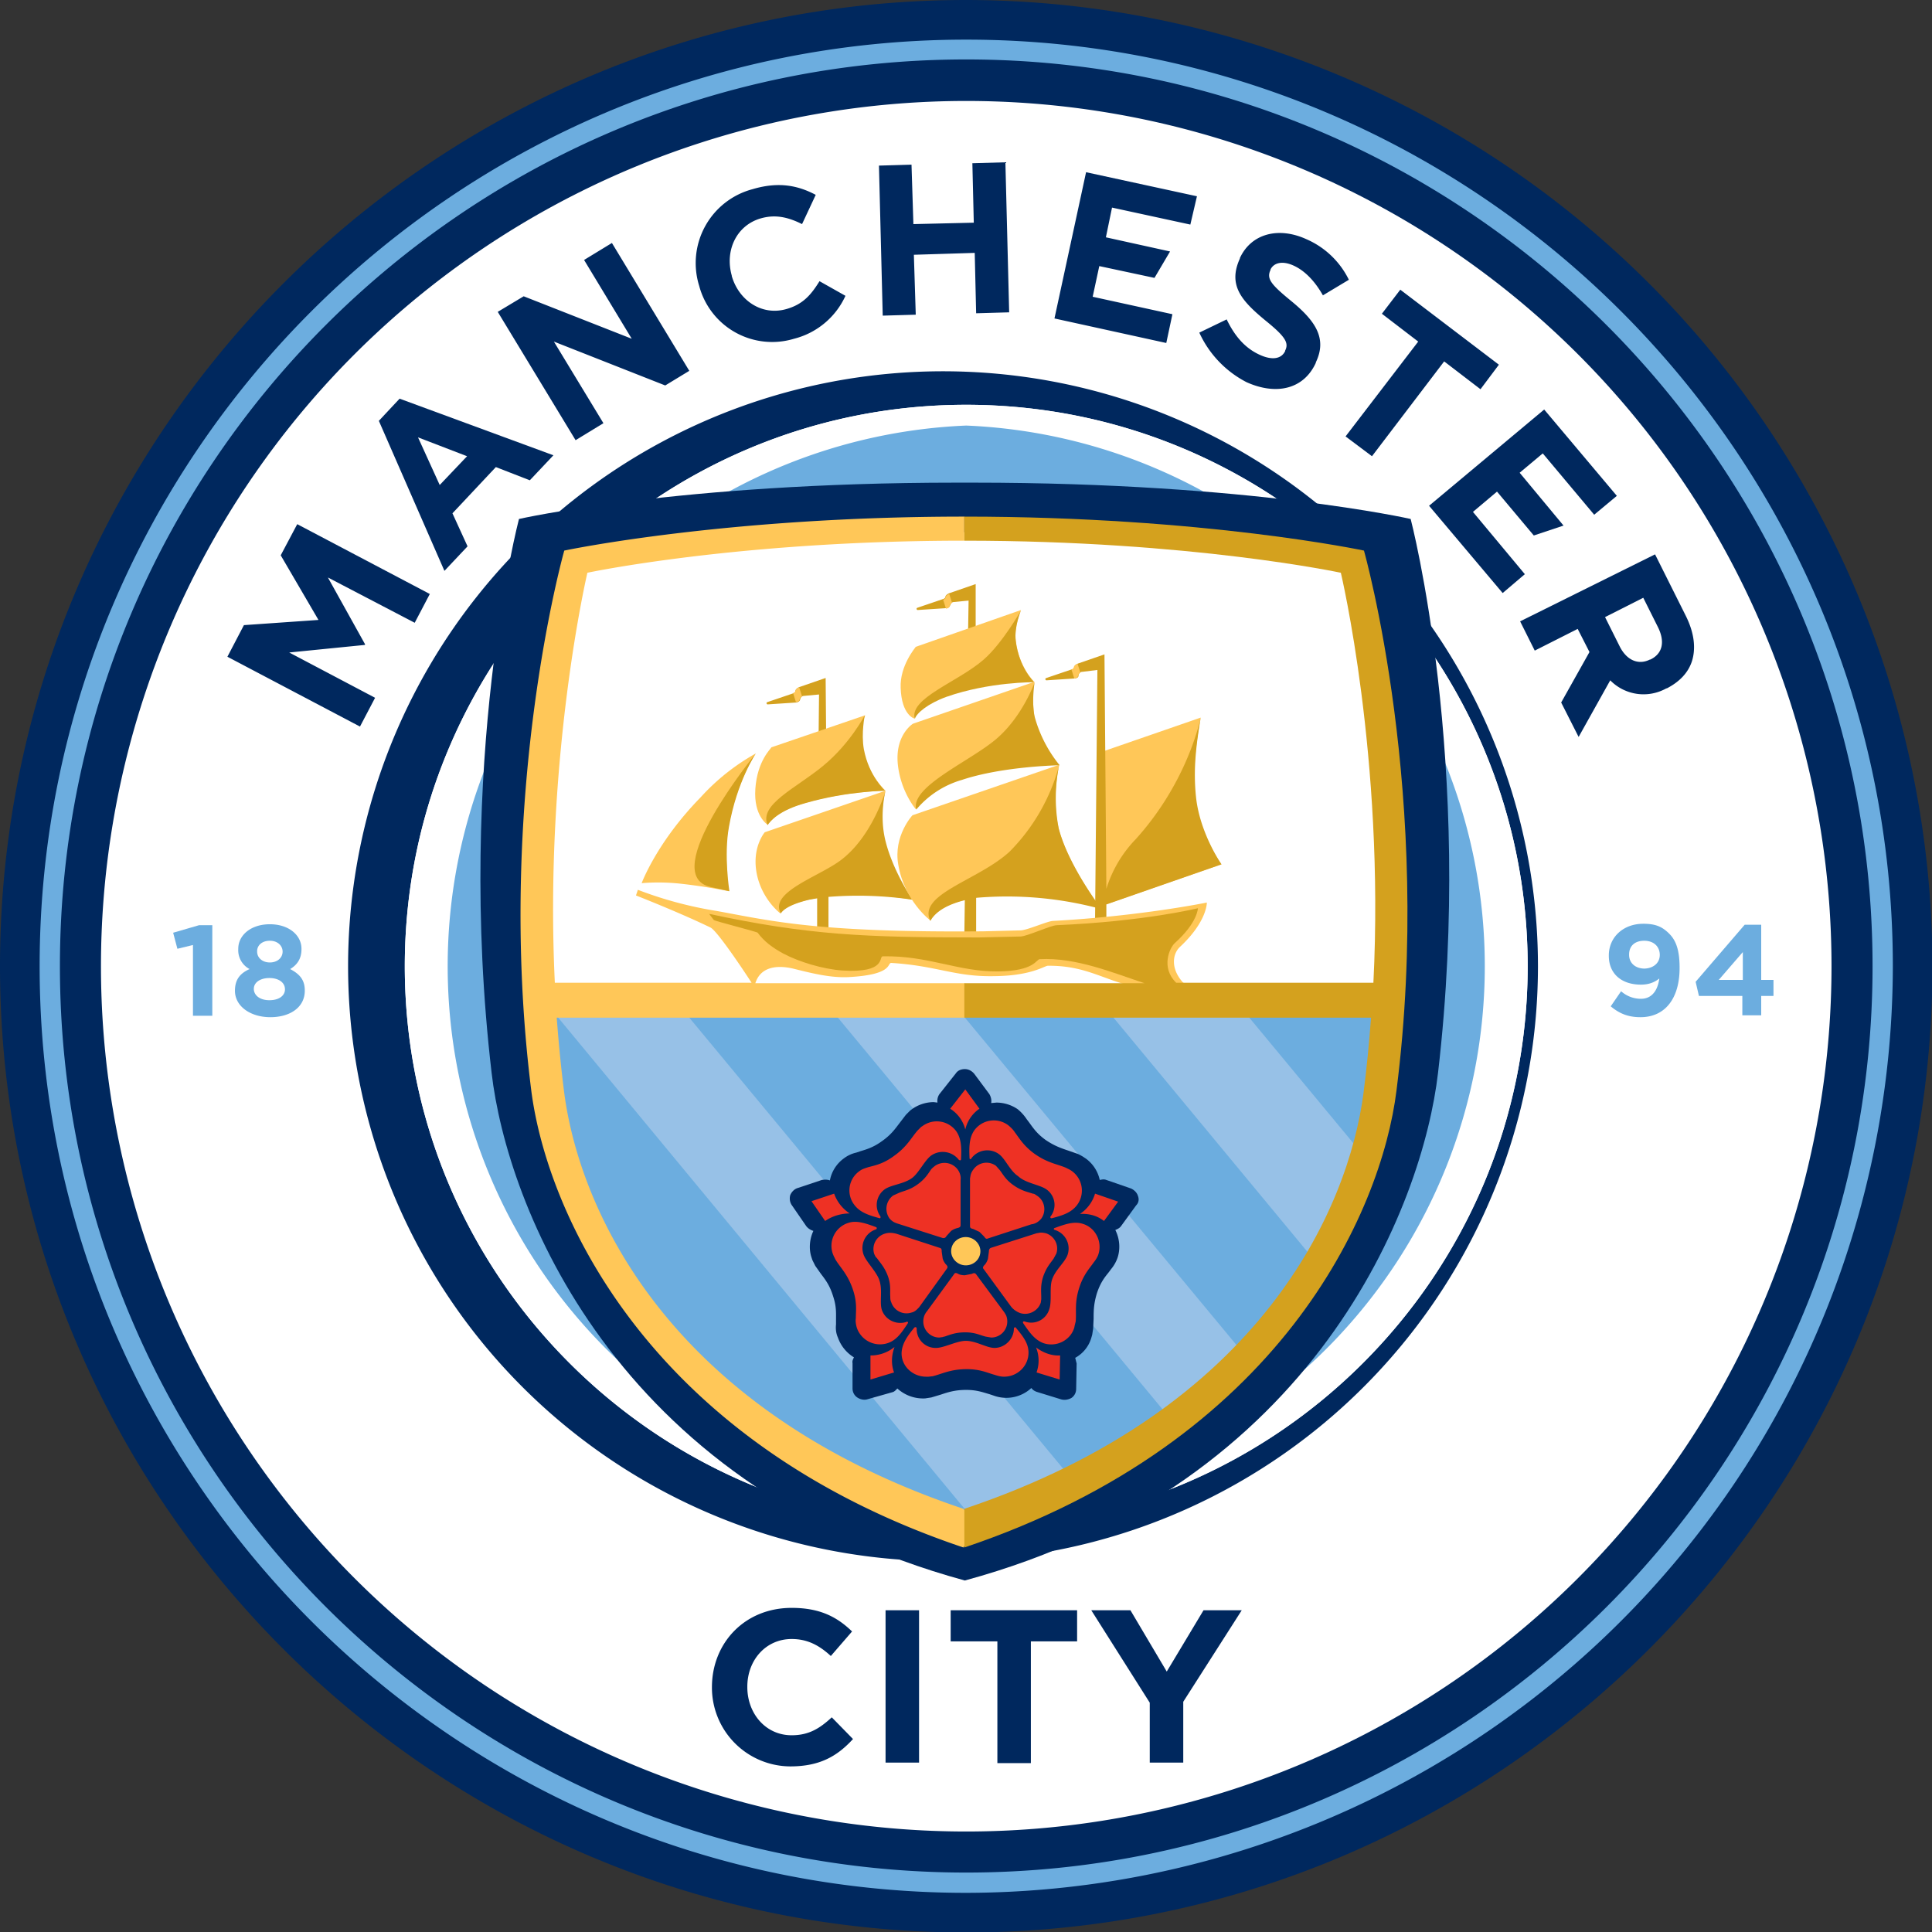 <svg xmlns="http://www.w3.org/2000/svg" viewBox="0 0 409.5 409.5"><rect x="0" y="0" width="409.5" height="409.5" fill="#333333" stroke="none"/><style>.L{fill:#ffc758}.M{fill:#d4a11e}.N{fill:#00285e}.O{fill:#6caddf}.P{fill-rule:evenodd}</style><path d="M204.8 0C91.9 0 0 91.9 0 204.8s91.9 204.8 204.8 204.8 204.8-91.9 204.8-204.8A205.1 205.1 0 0 0 204.8 0" class="N"/><path fill="#fff" d="M388.2 204.8a183.4 183.4 0 1 0-366.8 0 183.4 183.4 0 0 0 366.8 0"/><path d="M321.6 204.8a116.8 116.8 0 1 0-233.6 0 116.8 116.8 0 0 0 233.6 0" class="O"/><path d="M204.8 330.8a126.1 126.1 0 1 1 .2-252 126.1 126.1 0 0 1-.2 252zm0-245c-65.6 0-119 53.4-119 119s53.4 119 119 119 119-53.4 119-119-53.4-119-119-119z" class="N"/><g class="O"><path d="M204.8 401.2C96.5 401.2 8.4 313.1 8.4 204.8S96.5 8.4 204.8 8.4s196.4 88.1 196.4 196.4a196.7 196.7 0 0 1-196.4 196.4m0-388.6c-106 0-192.1 86.2-192.1 192.2 0 105.9 86.2 192.1 192.1 192.1s192.1-86.2 192.1-192.1c0-106-86.2-192.2-192.1-192.2M40.9 200.3l-3.3.8-.9-3.4 5.5-1.6H45v19.2h-4.1v-15z"/><path d="M49.8 210c0-2.4 1.1-3.7 3.1-4.6a4.5 4.5 0 0 1-2.4-4.2v-.1c0-2.9 2.7-5.2 6.7-5.2s6.7 2.3 6.7 5.2v.1c0 2-.9 3.3-2.4 4.2 1.9 1 3.1 2.2 3.1 4.5v.1c0 3.5-3.1 5.6-7.3 5.6s-7.5-2.3-7.5-5.6zm10.6-.3c0-1.5-1.4-2.4-3.3-2.4s-3.3.9-3.3 2.3c0 1.3 1.2 2.4 3.3 2.4s3.3-1 3.3-2.3zm-.5-8c0-1.2-1-2.3-2.7-2.3s-2.7 1-2.7 2.2v.1c0 1.3 1.1 2.3 2.7 2.3s2.7-1 2.7-2.3zm291.8 5.7c-1 .8-2.2 1.3-3.9 1.3-4.1 0-6.8-2.3-6.8-6.1v-.1c0-3.8 3-6.7 7.3-6.7 2.6 0 4 .6 5.5 2.1 1.4 1.4 2.2 3.4 2.2 7.2v.1c0 6.2-2.9 10.4-8.3 10.4-2.8 0-4.6-.9-6.3-2.3l2.2-3.2a6.3 6.3 0 0 0 4.2 1.6c2.9 0 3.7-2.7 3.9-4.3zm.1-5c0-1.7-1.2-3-3.3-3s-3.2 1.2-3.2 2.9v.1c0 1.7 1.3 2.9 3.3 2.9 2-.1 3.2-1.3 3.2-2.9zm17.6 8.7h-9.3l-.7-3 10.4-12.1h3.5v11.7h2.6v3.4h-2.6v4.1h-4v-4.1zm0-3.4v-5.9l-5.1 5.9h5.1z"/></g><path fill="#fff" d="M204.8 323.8c-65.6 0-119-53.4-119-119s53.4-119 119-119 119 53.4 119 119-53.4 119-119 119m0-233.6a114.7 114.7 0 0 0 0 229.2 114.7 114.7 0 0 0 0-229.2"/><g class="P"><path d="M202.6 102.3c-58.7 0-92.6 7.7-92.6 7.7s-13.5 51.5-5.8 117.4c3.2 27.7 25.7 87.2 100.3 107.6 74.6-20.3 97.1-79.9 100.3-107.6 7.7-66-5.8-117.4-5.8-117.4s-33.9-7.7-92.6-7.7h-3.8z" class="N"/><path fill="#97c1e7" d="M294.5 212.1c-.7 20-3.8 79.8-90.1 112.7-85.6-32-90.1-93.9-90.1-112.7h180.2z"/><path fill="#fff" d="M291.9 208.8c2.3-49.6-6.1-89.8-6.1-89.8s-32.2-6.2-81.3-6.2c-49.2 0-81.9 6.8-81.9 6.8s-8.9 40.4-6.5 89.1h175.8z"/></g><path d="M207.1 323 116 212.9c-3.3 22.7 15.1 89.6 91.1 110.1zm-63.9-110.8 84.3 101.7c8.5-4.1 14.8-8.1 20.8-12.9l-73.6-88.8h-31.5zm58.5.1 62.3 75.1c6.1-6.9 11.3-13.2 15-19.8l-45.8-55.3h-31.5zm91.3 0-31.1-.1 26.1 31.5a89 89 0 0 0 5-31.4z" class="O"/><path d="M241.2 253.5c-.2-.7-.8-1.3-1.5-1.6l-5.2-1.8c-.5-.2-.9-.1-1.4 0a7.6 7.6 0 0 0-2.9-4.5l-.6-.4a11 11 0 0 0-1.1-.6l-2-.7c-1.5-.5-3-1-4.9-2.3-1.8-1.3-2.6-2.5-3.4-3.6l-.6-.8a9.5 9.5 0 0 0-1.9-2.1 8 8 0 0 0-4.5-1.4l-1.1.1v-.1c.1-.6-.1-1.3-.4-1.8l-3.2-4.3c-.5-.6-1.2-1-2-1s-1.5.3-1.9.9l-3.4 4.3c-.4.5-.6 1.2-.5 1.9l-.8-.1a8 8 0 0 0-5 1.8l-.9.9-1.3 1.7c-1 1.3-1.8 2.5-3.8 3.9-1.8 1.3-3.2 1.7-4.5 2.1l-.9.3a6.8 6.8 0 0 0-2.6 1.2 7.5 7.5 0 0 0-3 4.7c-.5-.2-1.1-.2-1.7-.1l-5.1 1.7c-.7.2-1.3.8-1.6 1.5-.2.7-.1 1.5.3 2.1l3.1 4.5c.4.5.9.8 1.5 1-.8 1.7-1 3.8-.4 5.6l.2.6.6 1.2 1.2 1.7c1 1.3 1.9 2.5 2.6 4.8.7 2.1.6 3.5.6 4.9v1c-.1 1 0 1.9.4 2.8a8 8 0 0 0 3.4 4.2c-.2.4-.4.8-.3 1.2v5.4c0 .8.4 1.5 1 1.9s1.4.6 2.1.4l5.3-1.5c.5-.1.8-.5 1.1-.8a8.1 8.1 0 0 0 5.9 2.1l1.3-.2 2-.6c1.5-.5 3-1 5.4-1 2.2 0 3.5.5 4.9.9l.9.3a7.8 7.8 0 0 0 8-1.6c.3.4.6.6 1.1.8l5.2 1.6c.7.2 1.5.1 2.2-.3.6-.4 1-1.1 1-1.9l.1-5.4-.3-1.2a7.1 7.1 0 0 0 3.4-4.2l.2-.7.2-1.3.1-2.1c0-1.6 0-3.1.7-5.4.7-2.1 1.5-3.2 2.4-4.3l.6-.8a7.7 7.7 0 0 0 1.4-2.5c.6-1.9.4-4-.5-5.8.5-.2.9-.4 1.2-.8l3.2-4.4c.5-.5.7-1.2.4-2z" class="N"/><path d="M201.6 265.2c0-1.7 1.4-3 3.1-3s3.1 1.4 3.1 3c0 1.7-1.4 3-3.1 3s-3.1-1.4-3.1-3z" class="L"/><path fill="#ee3124" d="M204.6 239.4a7.3 7.3 0 0 0-3.2-4.4l3.2-4.1 3 4.1a7.3 7.3 0 0 0-3 4.4m-24.5 17.8a8.4 8.4 0 0 1-3.3-4.2l-4.8 1.6 2.9 4.2c1.4-1 3.3-1.6 5.2-1.6m9.5 28.3a8 8 0 0 1-5.1 1.8v5.1l5-1.5c-.6-1.6-.6-3.5.1-5.4m30 .1c.7 1.8.7 3.6.1 5.3l4.9 1.5.1-5.1c-1.7.1-3.5-.5-5.1-1.7m9.3-28.3c2-.1 3.7.4 5.1 1.5l3-4.1-4.9-1.7a7.8 7.8 0 0 1-3.2 4.3m-30.5 28.4a4 4 0 0 1-4.1-4.1c0-.3-.3-.4-.5-.2-1.5 1.8-2.6 3.4-2.7 5.3-.1 2.8 2.3 5.1 5.2 5.1h.5l.9-.1c2-.5 3.8-1.5 7.2-1.5 2.9 0 4.4.8 5.9 1.2.6.2 1.3.4 2 .4 2.9 0 5.2-2.3 5.2-5.1 0-2-1.2-3.5-2.7-5.3-.1-.2-.4 0-.4.2 0 2.2-1.9 4.1-4.1 4.1-1.7 0-3.9-1.5-6.1-1.5-1.9 0-4.6 1.5-6.3 1.5zm-2.7-5.6a3.4 3.4 0 0 0 3.4 3.4l.7-.1.3-.1h.1c1.2-.4 2.3-.9 4.4-.9s3.1.6 4.3.9l1.2.2a3.4 3.4 0 0 0 3.4-3.4c0-.5-.1-1-.3-1.4l-.3-.5-6-8.1c-.3-.4-.7-.2-.9-.1l-1.5.3c-.5 0-1.1-.1-1.4-.3-.4-.2-.7-.3-.9.1l-5.7 7.8c-.5.6-.8 1.3-.8 2.2zm26.7-2.6a4 4 0 0 1-5.2 2.6c-.3-.1-.5.1-.3.4 1.3 1.9 2.4 3.5 4.3 4.2 2.7.9 5.7-.6 6.5-3.3l.1-.5.2-.8c.2-2.1-.3-4 .8-7.3.9-2.7 2.1-3.9 3-5.2.4-.5.8-1.1 1-1.7.9-2.7-.6-5.7-3.3-6.5-1.9-.6-3.8.1-6 .9-.2.1-.2.3.1.4 2.2.7 3.4 3 2.7 5.2-.5 1.6-2.6 3.2-3.3 5.3-.6 1.7 0 4.6-.6 6.3zm-6.2.8c1.8.6 3.8-.4 4.4-2.2l.1-.7v-.4c0-1.2-.2-2.5.4-4.4.7-2 1.5-2.8 2.2-3.8l.6-1.1c.6-1.8-.4-3.7-2.2-4.3-.5-.1-1-.2-1.4-.1l-.6.1-9.7 3.1c-.4.2-.4.6-.4.8l-.2 1.5c-.1.4-.4 1-.7 1.3s-.5.6-.2.9l5.7 7.8c.5.7 1.2 1.2 2 1.5zm5.6-26.2a4 4 0 0 1 .9 5.7c-.2.2 0 .5.3.4 2.3-.6 4.1-1.2 5.3-2.8a5.1 5.1 0 0 0-1.6-7.5l-.8-.4c-1.9-.8-3.9-1-6.7-3-2.3-1.7-3.1-3.2-4.1-4.5-.3-.5-.8-1-1.4-1.5a5.1 5.1 0 0 0-7.2 1.1c-1.1 1.6-1.1 3.6-1 5.9 0 .2.3.3.4 0a4.2 4.2 0 0 1 5.8-.9c1.4 1 2.3 3.5 4.1 4.7 1.6 1.5 4.6 1.8 6 2.8zm-1.1 6.2c1.1-1.5.8-3.7-.8-4.8l-.6-.4-.3-.1h-.1c-1.2-.4-2.4-.6-4.1-1.8s-2.2-2.3-2.9-3.2l-.8-.9a3.4 3.4 0 0 0-4.8.8c-.3.4-.5.8-.6 1.3l-.1.6v10.1c0 .5.4.5.7.6l1.3.6 1 1c.2.3.4.6.8.4l9.2-3c.9-.1 1.6-.6 2.1-1.2zm-23.3-13.4a4.3 4.3 0 0 1 5.8.9c.2.2.5.2.5-.1.1-2.3.1-4.3-1-5.9a5.1 5.1 0 0 0-7.2-1.1 1.4 1.4 0 0 0-.4.3l-.6.6c-1.4 1.6-2.2 3.4-5 5.4-2.3 1.7-4 2-5.5 2.4-.6.2-1.3.4-1.8.8a5 5 0 0 0-1.1 7.2c1.2 1.6 3.1 2.2 5.3 2.8.2.1.3-.2.2-.4a4.1 4.1 0 0 1 .9-5.7c1.4-1 4-1.1 5.8-2.4 1.4-1 2.7-3.8 4.1-4.8zm5.6 3a3.5 3.5 0 0 0-4.8-.8l-.5.4-.2.2-.1.1c-.7 1-1.3 2.1-3 3.3s-2.9 1.3-4 1.8l-1.1.5a3.5 3.5 0 0 0-.8 4.8c.3.4.7.7 1.1.9l.5.2 9.7 3.1c.5.1.7-.2.8-.4l1-1.1a3.8 3.8 0 0 1 1.3-.6c.4-.1.7-.2.7-.6v-9.6c.1-.7-.1-1.5-.6-2.2zm-20 17.9c-.7-2.2.5-4.5 2.6-5.2.3-.1.3-.4.1-.5-2.2-.8-4.1-1.5-5.9-.9a5.1 5.1 0 0 0-3.3 6.5l.2.5.4.8c1.1 1.8 2.6 3.1 3.7 6.4.9 2.7.6 4.4.6 6-.1.6 0 1.3.2 2a5.2 5.2 0 0 0 6.5 3.3c1.9-.6 3-2.2 4.3-4.2a.2.2 0 0 0-.3-.3c-2.2.7-4.5-.5-5.2-2.6-.5-1.6.2-4.1-.5-6.2-.6-1.9-2.9-4-3.4-5.6zm4.5-4.3a3.4 3.4 0 0 0-2.2 4.3l.3.6.2.2.1.1c.7 1 1.6 1.9 2.3 3.8.7 2 .4 3.1.5 4.3 0 .4 0 .8.2 1.2a3.4 3.4 0 0 0 4.3 2.2c.5-.1.9-.4 1.2-.7l.4-.4 5.9-8.2c.3-.4 0-.7-.2-.9s-.6-.8-.7-1.3l-.2-1.4c0-.4 0-.7-.4-.8l-9.2-3c-.8-.2-1.6-.3-2.5 0z"/><path d="m233.4 159.4 21.1-7.3s-1.8 8.8-1.3 15.6a32 32 0 0 0 5.7 15.5l-26 9 .5-32.8z" class="L"/><path d="M258.9 183.2s-4.6-6.6-5.4-14.3c-.6-5.8 0-10.8 1-16.8-.9 4-4.3 15.3-13.8 25.8a26.2 26.2 0 0 0-6.2 10.5l-.4-49.7-5.5 1.9c-.6.2-.9.6-.9.7 0 .3-.2.5-.6.6l-5.3 1.8c-.4.1-.2.5 0 .5l6.1-.4c.5-.1.7-.3.7-.6v-.1c.1-.4.4-.7.8-.7l3.2-.4-.5 53.5h2.4v-3.8l24.4-8.5z" class="M"/><path d="M165.4 193.6s-3.9-2.9-5-8.4c-1.1-5.6 1.7-8.8 1.7-8.8l25.6-8.8s-1.6 5.1-.1 10.9a36 36 0 0 0 5.8 12.2s-9.4-1.8-18.5-.6c-8.6 1.1-9.5 3.5-9.5 3.5zm-29.4-6.4s3.2-8.7 12.5-18.2a46 46 0 0 1 11.7-9.3s-4.1 5.9-5.8 15.6c-1.1 6 .1 13.6.1 13.6s-4.8-1-10.3-1.6c-4.6-.5-8.2-.1-8.2-.1z" class="L"/><path d="M160.2 159.7s-4 5.9-5.7 15.6c-1.1 6 .1 13.6.1 13.6l-4-.9c-11.4-2.6 9.6-28.3 9.6-28.3zm15 7-.2-23-5.5 1.9c-.6.2-.9.6-.9.8 0 .3-.2.5-.6.6l-5.3 1.8c-.4.1-.2.5 0 .5l6.1-.4c.5-.1.7-.3.8-.6v-.1c.1-.4.4-.7.8-.7l3.2-.3-.2 19.6h1.8zm29.8-20.8h1.8v-22.1l-5.5 1.9c-.6.2-.9.6-.9.7 0 .3-.2.5-.6.6l-5.3 1.8c-.4.1-.2.5 0 .5l6.1-.4c.5-.1.7-.3.8-.6.1-.4.4-.7.8-.7l3.1-.3-.3 18.6z" class="M"/><path d="M200.5 129h.1c.5-.1.7-.3.7-.6s.2-.5.5-.6l-.6-1.9c-.6.2-.8.6-.8.7 0 .3-.2.4-.5.5l.6 1.9zm-31.8 19.8h.1c.5-.1.7-.3.7-.6.1-.3.2-.5.5-.6l-.6-1.9c-.6.2-.8.6-.8.7 0 .3-.2.4-.5.5l.6 1.9zm59-5h.1c.5-.1.7-.3.7-.6.1-.3.2-.5.5-.6l-.6-1.9c-.6.2-.8.6-.8.7 0 .3-.2.4-.5.5l.6 1.9z" class="L"/><path d="M193.4 190.7s-4.1-6-5.7-12.4c-1.4-5.5 0-10.7 0-10.7s-2.7 9.4-9.2 14.5c-4.5 3.6-15.6 6.9-13 11.5.4-.6 1.5-1.8 6-2.9l1.7-.3v7.6h2.4v-7.9a79 79 0 0 1 17.8.6z" class="M"/><path d="M162.7 174.8s-3-1.8-2.6-7.6c.4-6 3.4-8.6 3.4-8.8l19.9-6.8s-1.5 3-.4 7.5c1.2 5.4 4.7 8.5 4.7 8.5s-10 .1-19 3.2c-4.4 1.5-6 4-6 4z" class="L"/><path d="M174.5 162.3c5.7-4.7 8.8-10.7 8.8-10.7s-.8 3.8-.2 7.2c1.1 5.8 4.5 8.8 4.5 8.8s-8.1.1-16.8 2.6c-5.8 1.6-7.6 3.9-8.1 4.7-1.9-4.4 6-7.8 11.8-12.6z" class="M"/><path d="M197.2 195.1s-5.5-4.1-6.8-11.8c-1.1-6.1 3-10.5 3-10.5l31.1-10.7s-1.7 6.9-.1 13.5c1.8 7.4 8.6 16.6 8.6 16.6s-12.9-3.7-24.1-2.3c-10.7 1.4-11.7 5.2-11.7 5.2zm-6.3-49.3c-.2-4.7 3.1-8.5 3.2-8.7l22.3-7.8s-1.5 3.5-1.1 6.5c.7 5.7 3.9 8.7 3.9 8.7s-8.8-.5-19.1 3.1c-5.7 2-6.3 4.7-6.3 4.7s-2.7-.7-2.9-6.5z" class="L"/><path d="M208.5 139.8c4-3.5 7.9-10.4 7.9-10.4s-1.5 3.5-1.1 6.5c.7 5.7 3.9 8.7 3.9 8.7s-9.5-.1-18.6 3.1c-3.9 1.4-6.4 3.5-6.7 4.7-1.3-4.4 9.1-7.8 14.6-12.6z" class="M"/><path d="M194.1 171.5s-3.2-3.7-3.8-9.5c-.6-6 2.9-8.4 3.2-8.6l25.8-8.9s-.7 1.9-.1 7.1c.6 4.4 4.9 10.4 4.9 10.4s-13.8.4-22.3 3.7a16.4 16.4 0 0 0-7.7 5.8z" class="L"/><g class="M"><path d="M211.2 156.6c5.6-4.8 8.1-12 8.1-12s-.7 4.1 0 7.3a28 28 0 0 0 5.3 10.3s-12 .2-20.7 3.1a19.8 19.8 0 0 0-9.7 6.3c-1.3-4.9 11.4-10.2 17-15z"/><path d="M233.5 192.7s-7-9.1-9.1-17.1a34 34 0 0 1 .1-13.4 41 41 0 0 1-10.5 18.3c-6.6 6.1-19.6 9-16.8 14.7.5-.9 2-3.1 7.3-4.4l-.1 7.3h2.5v-7.8a76.3 76.3 0 0 1 26.6 2.4z"/></g><g class="P"><path d="m245.5 209.8 5.6-1.3-.4-.3c-2.6-2.9-2.2-6-.6-7.5 5.8-5.4 5.7-9.4 5.7-9.4s-14.1 2.9-32.7 3.9c-1.2.1-5.5 2-6.8 2l-7.9.2c-35.1.3-44.9-2.2-56.4-4.3a82.8 82.8 0 0 1-16.8-4.5l-.4 1.2s9.2 3.6 15.8 6.8c1.4.7 6.9 8.9 8.7 11.7h-41.7c-2.3-47.8 6.9-86.9 6.9-86.9s31.9-6.8 79.9-6.8v-5.1c-50.9 0-84.8 7.2-84.8 7.2s-14.8 52.2-7 114.4c3.3 25.9 24.7 74.4 91.6 96.9l2.9-4.1-2.9-4.1c-63-21.1-81.4-63.8-84.6-88.1-.7-5.4-1.2-10.8-1.6-16h86.5v-7.3h-44.4c1-3.2 4.1-4 8-3.1 4 1 8 2 11.8 1.8 9.5-.5 8.1-3 9-3 9.8.6 13.5 3 22 2.8 7.8-.1 10.5-2.2 11.2-2.2 9.5-.1 13.1 4.3 22.6 5.1h.8z" class="L"/><path d="M289.1 116.7s-33.8-7.2-84.7-7.2v5.1c48 0 79.8 6.8 79.8 6.8s9.3 39.1 6.9 86.9h-41.8c-3.3-3.2-1.4-7.4-.3-8.4 4.9-4.4 4.9-7.4 4.9-7.4s-11.3 2.8-29.9 3.6c-1.2 0-6.4 2.4-7.7 2.4l-8.9.2c-24.2 0-36.1-.5-57.1-5l1 1.3c.1.2 9.2 2.5 9.3 2.7 1.4 1.9 3.2 3.2 5.4 4.4 3.4 1.8 8.4 3.3 12.5 3.6 9.5.6 7.7-3 8.6-3 9.7-.2 16 3.3 24.5 3.2 7.8-.1 8-2.6 8.8-2.6 7.7-.4 15.5 2.9 22.2 5.1h-38.2v7.3h86.2c-.4 5.3-.9 10.6-1.6 16-3.2 24.4-21.6 67-84.6 88.1v8.2c66.9-22.5 88.4-70.9 91.6-96.9 7.9-62.2-6.9-114.4-6.9-114.4z" class="M"/></g><path d="m48.2 139.2 3.5-6.7 15.8-1.1-8-13.7 3.5-6.6 28.1 14.8-3.2 6.1-18.4-9.6 7.9 14.2-.1.1-16 1.6 18.2 9.6-3.2 6.1zm32.1-50 4.4-4.7 32.6 12-5 5.3-7.2-2.8-9.2 9.8 3.2 7-4.9 5.2-13.9-31.8zM99 96.7l-10.4-4 4.6 10.1 5.8-6.1zm6.5-30.6 5.5-3.3 22.9 9-10.1-16.7 5.9-3.6 16.4 27.1-5.1 3.1-23.6-9.3 10.5 17.3-5.9 3.6zm42.7-5.5a16.2 16.2 0 0 1 11.3-20.5c5.7-1.7 9.8-.7 13.4 1.2l-2.9 6.2c-3-1.5-5.7-2.1-8.8-1.2-5.1 1.5-7.6 6.8-6.1 12.1v.1c1.5 5.2 6.4 8.5 11.6 7 3.5-1 5.2-3 7-5.9l5.5 3.1a16.4 16.4 0 0 1-10.9 9.1 16 16 0 0 1-20.1-11.2zm38.1-25.5 6.9-.2.4 12.6 12.8-.3-.3-12.6 7-.2.8 31.8-7 .2-.3-12.8-12.9.4.4 12.7-7 .2zm67.9 35.4 5.8-2.8c1.6 3.3 3.7 6 7 7.5 2.6 1.2 4.6.9 5.4-.8v-.1c.8-1.6.1-2.9-4.1-6.3-5.1-4.2-8.1-7.5-5.5-13.2v-.1c2.4-5.2 8.2-6.7 14.1-4a18 18 0 0 1 9 8.6l-5.5 3.3c-1.7-3-3.8-5.2-6.2-6.3s-4.2-.6-4.9.8v.1c-.9 1.9.1 3.1 4.5 6.7 5.1 4.2 7.5 7.9 5.1 12.9v.1c-2.6 5.7-8.5 6.9-14.7 4.1a22.2 22.2 0 0 1-10-10.5zm46.4 1.9-7.7-5.9 3.9-5.1 20.9 15.9-3.9 5.2-7.7-5.9-15.3 20.1-5.6-4.2zm50.2 45.1 6.5 13c1.8 3.6 2.2 6.9 1.3 9.7-.8 2.4-2.6 4.3-5.3 5.7h-.1a9.9 9.9 0 0 1-11.9-1.7l-6.7 12-3.7-7.3 6-10.7-2.5-4.9-9.1 4.6-3.1-6.2 28.6-14.2zm-7.5 19.5c1.5 3 4 4 6.4 2.8h.1c2.7-1.3 3.1-3.9 1.6-6.9l-3.1-6.2-8.1 4.1 3.1 6.2zM233 56.4l11.7 2.5 3.3-5.6-13.6-3 1.3-6.3 16.6 3.6 1.4-6-23.5-5.1-6.7 31 23.7 5.2 1.3-6.1-16.9-3.7zm94.3 30.4-24.4 20.4 15.6 18.5 4.7-4-11-13.2 5.1-4.3 7.8 9.3 6.3-2.1-9.3-11.2 4.9-4.1 10.9 13 4.8-4zM150.9 357.6c0-9.3 6.9-16.8 16.9-16.8 6.1 0 9.7 2 12.8 5l-4.5 5.2c-2.5-2.3-5-3.6-8.3-3.6-5.5 0-9.4 4.5-9.4 10.1v.1c0 5.5 3.8 10.2 9.4 10.2 3.7 0 6-1.5 8.5-3.8l4.5 4.6c-3.3 3.6-7 5.8-13.3 5.8a16.7 16.7 0 0 1-16.6-16.8zm36.8-16.3h7.1v32.3h-7.1v-32.3zm23.6 6.6h-9.8v-6.6h26.8v6.6h-9.8v25.8h-7.1v-25.8zm32.4 13-12.4-19.6h8.3l7.7 13 7.8-13h8.1l-12.4 19.4v12.9h-7.1v-12.7z" class="N"/></svg>